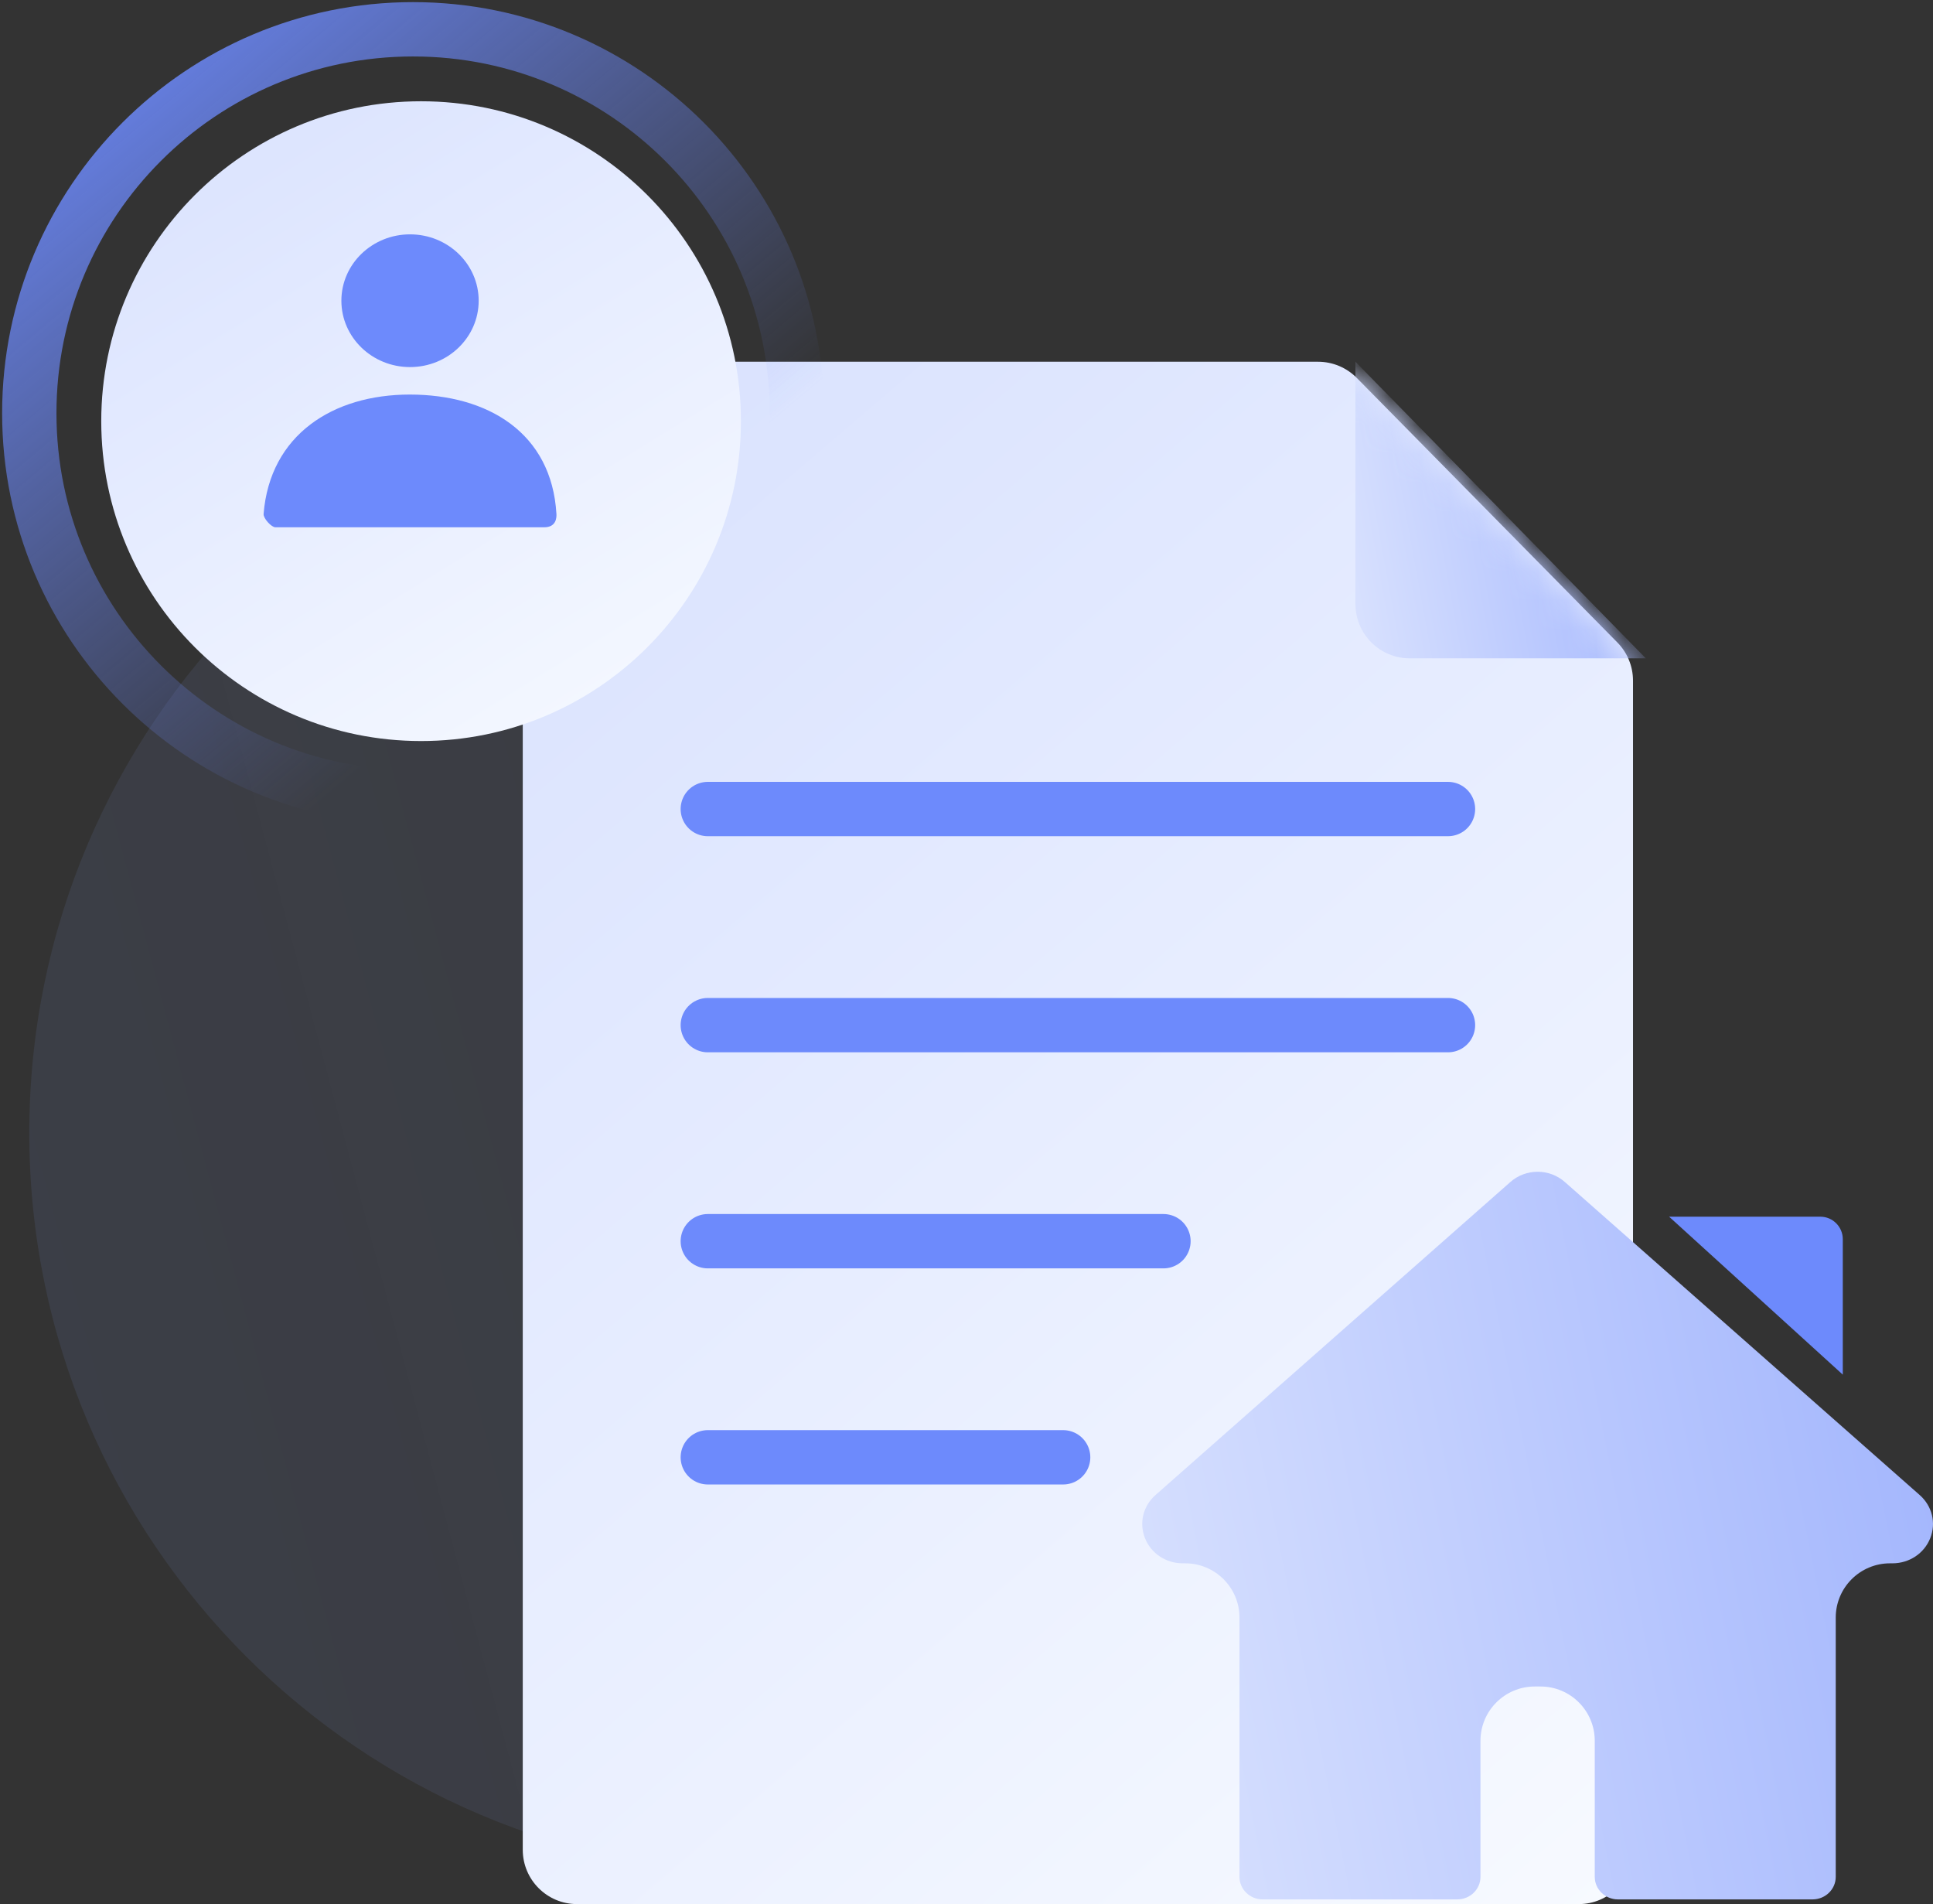 <?xml version="1.0" encoding="UTF-8"?> <svg xmlns="http://www.w3.org/2000/svg" width="66" height="65" viewBox="0 0 66 65" fill="none"><rect x="0" y="0" width="66" height="65" fill="#333333" stroke="none"/><path opacity="0.15" fill-rule="evenodd" clip-rule="evenodd" d="M26.272 63.947C40.23 63.947 51.545 52.632 51.545 38.675C51.545 24.717 40.23 13.402 26.272 13.402C12.315 13.402 1 24.717 1 38.675C1 52.632 12.315 63.947 26.272 63.947Z" fill="url(#paint0_linear)"></path><path d="M55.757 63.145C55.757 64.17 54.927 65 53.903 65H19.703C18.679 65 17.849 64.17 17.849 63.145V14.204C17.849 13.18 18.679 12.349 19.703 12.349H45.005C45.501 12.349 45.977 12.548 46.326 12.902L55.224 21.933C55.566 22.28 55.757 22.747 55.757 23.235V63.145Z" fill="url(#paint1_linear)"></path><mask id="mask0" maskUnits="userSpaceOnUse" x="17" y="12" width="39" height="53"><path d="M55.757 63.145C55.757 64.17 54.927 65 53.903 65H19.703C18.679 65 17.849 64.17 17.849 63.145V14.204C17.849 13.18 18.679 12.349 19.703 12.349H45.005C45.501 12.349 45.977 12.548 46.326 12.902L55.224 21.933C55.566 22.28 55.757 22.747 55.757 23.235V63.145Z" fill="url(#paint2_linear)"></path></mask><g mask="url(#mask0)"><path d="M56.195 22.474H48.135C47.11 22.474 46.28 21.644 46.28 20.62V12.349L56.195 22.474Z" fill="url(#paint3_linear)"></path></g><path d="M14.104 27.208C21.341 27.208 27.208 21.341 27.208 14.104C27.208 6.867 21.341 1 14.104 1C6.867 1 1 6.867 1 14.104C1 21.341 6.867 27.208 14.104 27.208Z" stroke="url(#paint4_linear)" stroke-width="1.855"></path><path d="M14.377 25.297C20.408 25.297 25.298 20.408 25.298 14.377C25.298 8.346 20.408 3.457 14.377 3.457C8.346 3.457 3.457 8.346 3.457 14.377C3.457 20.408 8.346 25.297 14.377 25.297Z" fill="url(#paint5_linear)"></path><path d="M14 12.531C12.706 12.531 11.656 11.517 11.656 10.266C11.656 9.014 12.706 8 14 8C15.294 8 16.344 9.014 16.344 10.266C16.344 11.517 15.294 12.531 14 12.531Z" fill="#6D8AFC"></path><path d="M9 17.546C9.216 14.843 11.368 13.469 13.991 13.469C16.651 13.469 18.836 14.768 18.999 17.547C19.005 17.658 18.999 18 18.581 18C16.523 18 13.464 18 9.404 18C9.265 18 8.989 17.694 9 17.546Z" fill="#6D8AFC"></path><path d="M24.167 27.618H49.44" stroke="#6D8AFC" stroke-width="1.855" stroke-linecap="round" stroke-linejoin="round"></path><path d="M24.167 34.995H49.44" stroke="#6D8AFC" stroke-width="1.855" stroke-linecap="round" stroke-linejoin="round"></path><path d="M24.167 42.371H39.725" stroke="#6D8AFC" stroke-width="1.855" stroke-linecap="round" stroke-linejoin="round"></path><path d="M24.167 49.748H36.3" stroke="#6D8AFC" stroke-width="1.855" stroke-linecap="round" stroke-linejoin="round"></path><path d="M65.546 51.036L53.432 40.352C52.901 39.883 52.099 39.883 51.568 40.352L39.453 51.036C39.028 51.412 38.887 51.99 39.095 52.511C39.303 53.031 39.81 53.367 40.386 53.367H40.466C41.49 53.367 42.321 54.197 42.321 55.221V64.071C42.321 64.496 42.676 64.84 43.115 64.84H49.755C50.193 64.84 50.549 64.496 50.549 64.071V59.426C50.549 58.402 51.379 57.572 52.404 57.572H52.597C53.621 57.572 54.451 58.402 54.451 59.426V64.071C54.451 64.496 54.807 64.84 55.245 64.84H61.885C62.323 64.84 62.679 64.496 62.679 64.071V55.221C62.679 54.197 63.509 53.367 64.534 53.367H64.614C65.19 53.367 65.697 53.031 65.905 52.511C66.113 51.99 65.972 51.412 65.546 51.036Z" fill="url(#paint6_linear)"></path><path d="M62.152 41.534H56.99L62.92 46.926V42.303C62.92 41.878 62.576 41.534 62.152 41.534Z" fill="#6D8AFC"></path><defs><linearGradient id="paint0_linear" x1="64.072" y1="48.381" x2="-53.757" y2="79.742" gradientUnits="userSpaceOnUse"><stop stop-color="#A6BFFE" stop-opacity="0.32"></stop><stop offset="1" stop-color="#6D8AFC"></stop></linearGradient><linearGradient id="paint1_linear" x1="55.365" y1="65" x2="-132.418" y2="-154.675" gradientUnits="userSpaceOnUse"><stop stop-color="#F7FAFF"></stop><stop offset="1" stop-color="#6D8AFC"></stop></linearGradient><linearGradient id="paint2_linear" x1="55.365" y1="65" x2="-132.418" y2="-154.675" gradientUnits="userSpaceOnUse"><stop stop-color="#F7FAFF"></stop><stop offset="1" stop-color="#6D8AFC"></stop></linearGradient><linearGradient id="paint3_linear" x1="40.861" y1="26.734" x2="68.56" y2="21.672" gradientUnits="userSpaceOnUse"><stop stop-color="#F7FAFF"></stop><stop offset="1" stop-color="#6D8AFC"></stop></linearGradient><linearGradient id="paint4_linear" x1="1" y1="1" x2="18.133" y2="21.362" gradientUnits="userSpaceOnUse"><stop stop-color="#6D8AFC"></stop><stop offset="1" stop-color="#6D8AFC" stop-opacity="0"></stop></linearGradient><linearGradient id="paint5_linear" x1="25.072" y1="25.297" x2="-45.328" y2="-89.085" gradientUnits="userSpaceOnUse"><stop stop-color="#F7FAFF"></stop><stop offset="1" stop-color="#6D8AFC"></stop></linearGradient><linearGradient id="paint6_linear" x1="24.244" y1="75.29" x2="99.111" y2="60.103" gradientUnits="userSpaceOnUse"><stop stop-color="#F7FAFF"></stop><stop offset="1" stop-color="#6D8AFC"></stop></linearGradient></defs></svg> 